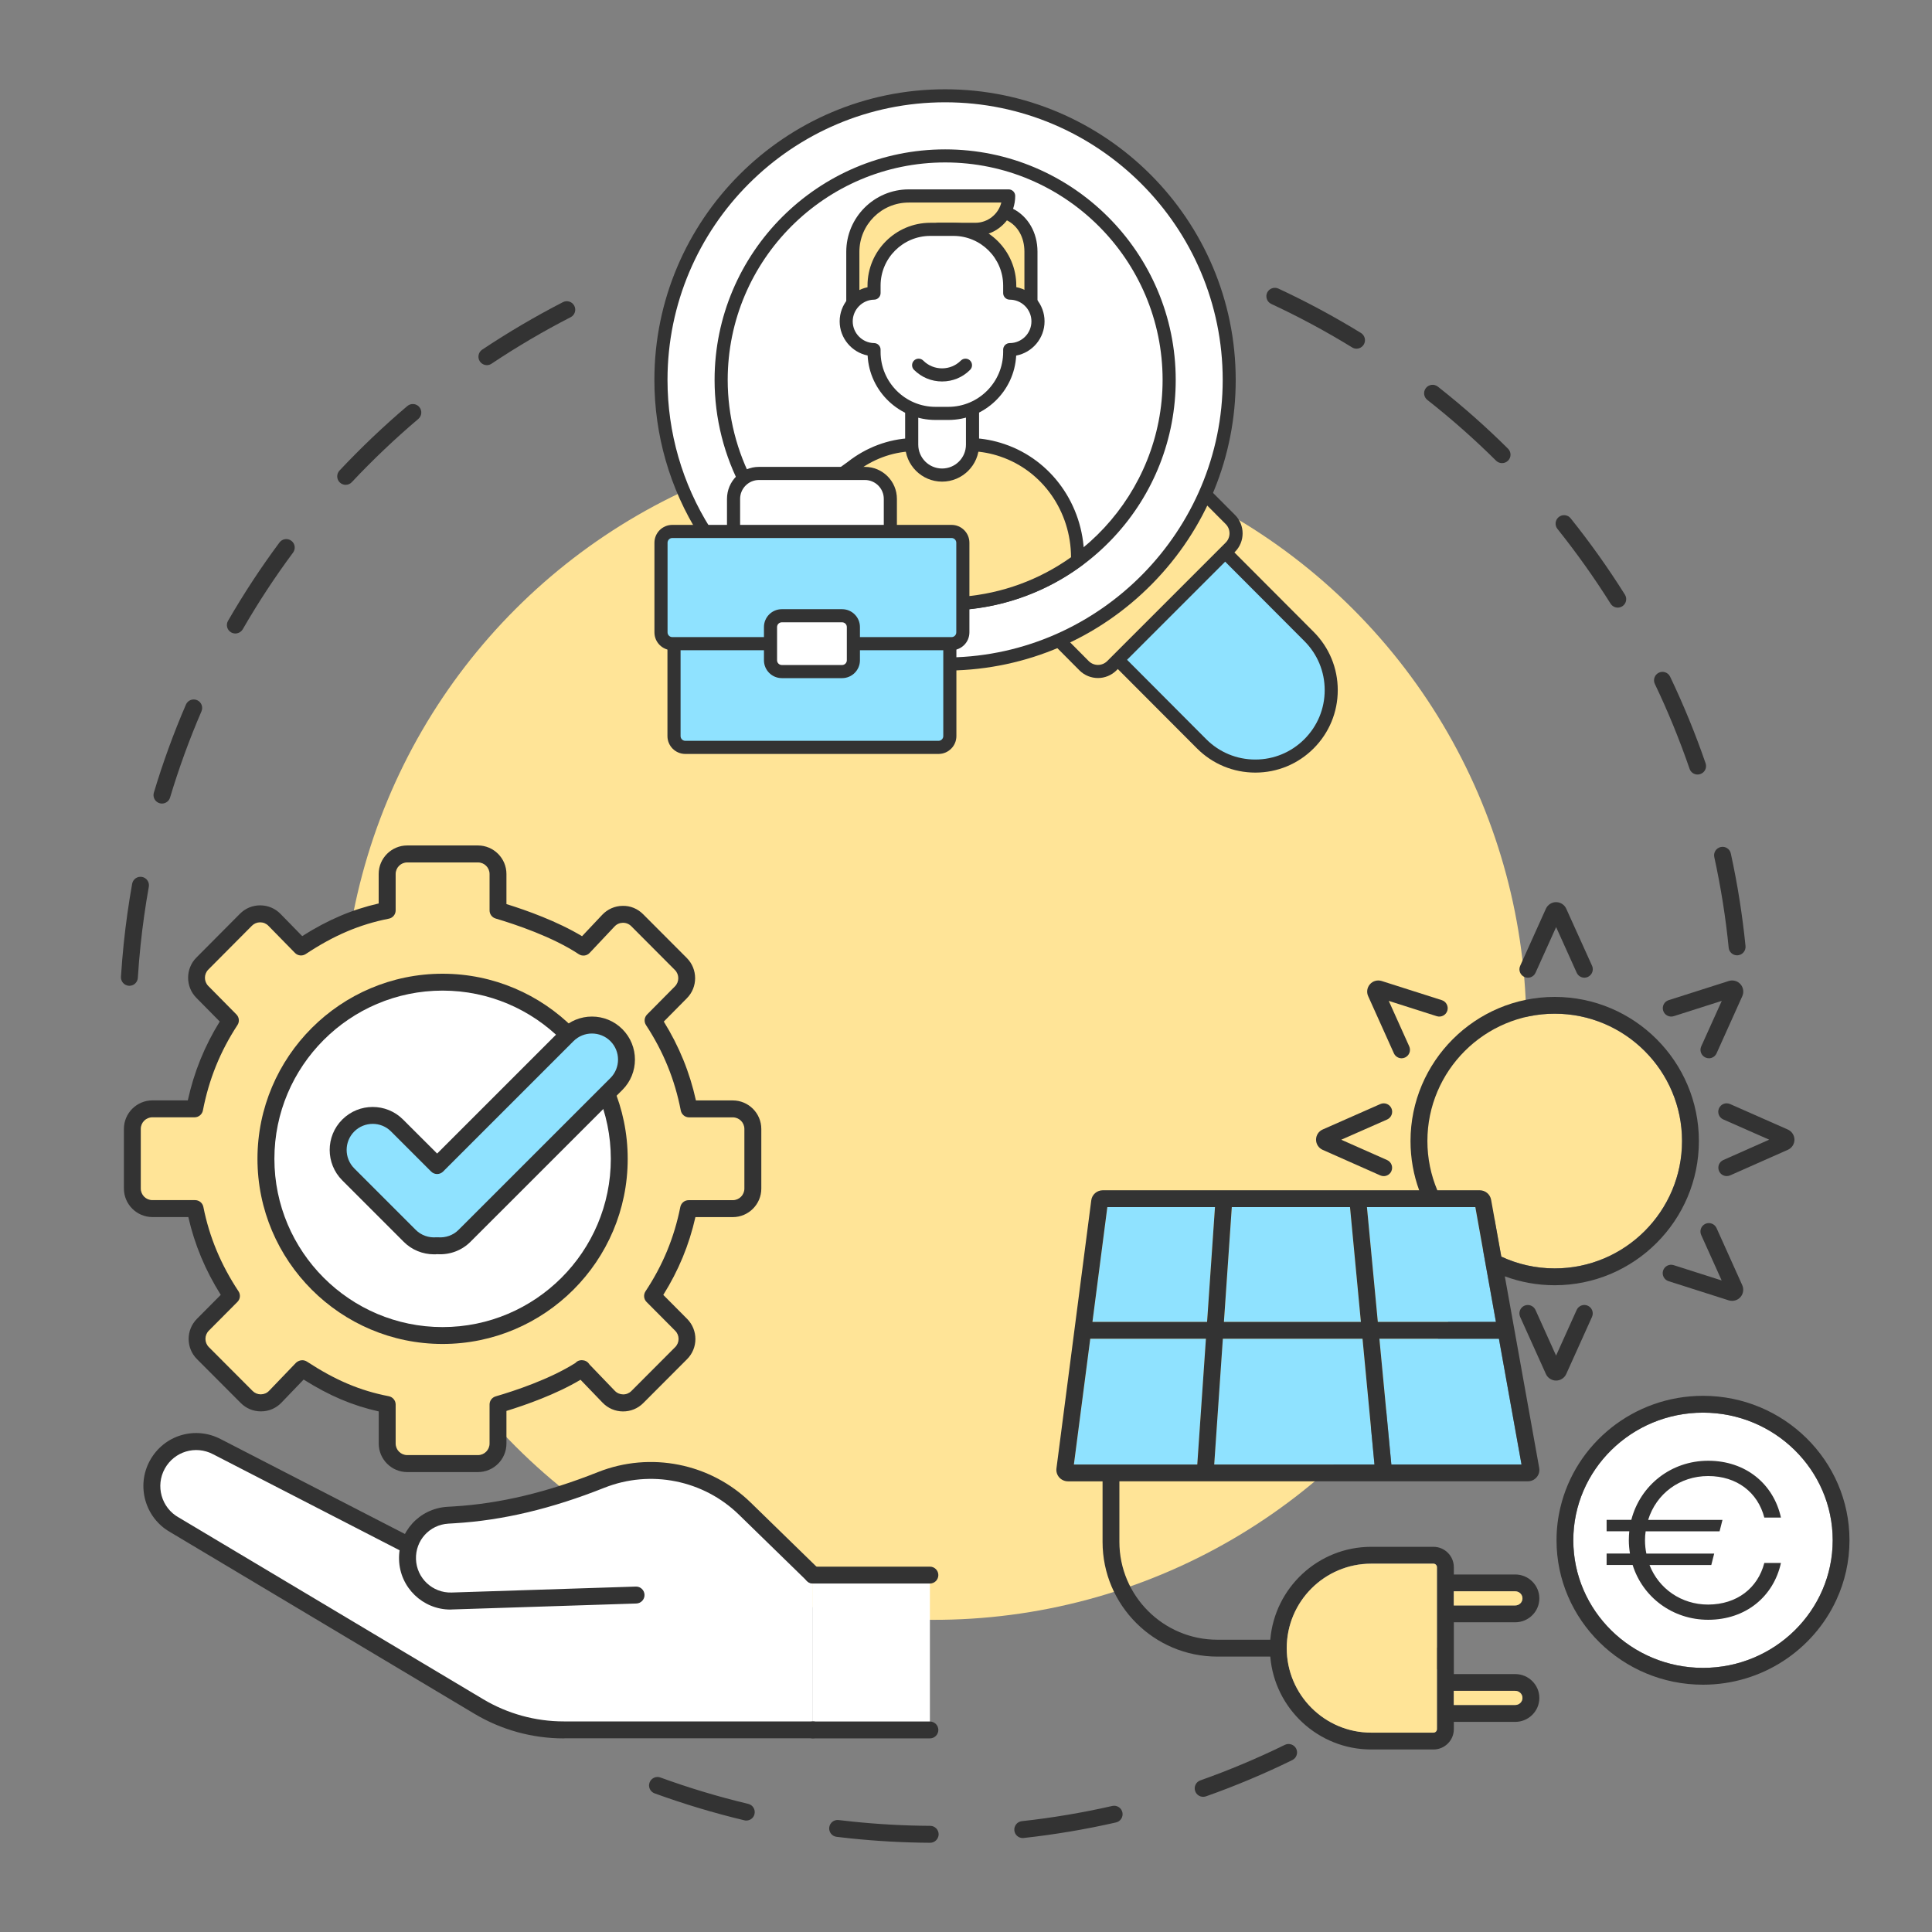 <?xml version="1.0" encoding="utf-8"?>
<!-- Generator: Adobe Illustrator 24.2.0, SVG Export Plug-In . SVG Version: 6.00 Build 0)  -->
<svg version="1.1" id="_x3C_Layer_x3E_" xmlns="http://www.w3.org/2000/svg" xmlns:xlink="http://www.w3.org/1999/xlink" x="0px"
	 y="0px" viewBox="0 0 380 380" style="enable-background:new 0 0 380 380;" xml:space="preserve">
<rect x="0" y="0" width="380" height="380" fill="#808080" stroke="none"/>
<style type="text/css">
	.st0{fill:#101C87;}
	.st1{fill:#FFF7BD;}
	.st2{fill:#FFFFFF;}
	.st3{fill:#FF919C;}
	.st4{fill:#54B0EF;}
	.st5{fill:#C6A6FF;}
	.st6{fill:#562E3E;}
	.st7{fill:#F7A281;}
	.st8{fill:#6FE279;}
	.st9{fill:#FFE45C;}
	.st10{fill:#FC937E;}
	.st11{fill:#FFD059;}
	.st12{fill:#61AF71;}
	.st13{fill:#043454;}
	.st14{fill:#3EB8A5;}
	.st15{fill:#003887;}
	.st16{fill:#A3D4FF;}
	.st17{fill:#FFCE3B;}
	.st18{fill:#5D9AF0;}
	.st19{fill:#090D96;}
	.st20{fill:#98ED96;}
	.st21{fill:#5BB6F4;}
	.st22{fill:#FFD585;}
	.st23{fill:#FFD354;}
	.st24{fill:#7AB1FF;}
	.st25{fill:#333333;}
	.st26{fill:#FFE497;}
	.st27{fill:#8FE2FF;}
	.st28{fill:#32776B;}
	.st29{fill:#541441;}
	.st30{fill:#FFE783;}
	.st31{fill:#FE8989;}
	.st32{fill:#8DE6EB;}
	.st33{fill:#3B50A8;}
	.st34{fill:#69D9E2;}
	.st35{fill:#FFA08D;}
	.st36{fill:#FED66F;}
	.st37{fill:#FED01F;}
</style>
<g>
	<g>
		<g>
			<path class="st25" d="M182.95,362.45c0,0-0.01,0-0.01,0c-5.19-0.03-10.45-0.32-15.65-0.86c-0.92-0.09-1.83-0.2-2.74-0.31
				c-0.91-0.11-1.56-0.94-1.45-1.85c0.11-0.91,0.94-1.56,1.85-1.45c0.89,0.11,1.79,0.21,2.69,0.3c5.09,0.53,10.24,0.81,15.33,0.84
				c0.92,0.01,1.66,0.76,1.65,1.68C184.6,361.71,183.86,362.45,182.95,362.45z M201.16,361.52c-0.84,0-1.56-0.63-1.65-1.48
				c-0.1-0.91,0.56-1.74,1.47-1.84c5.96-0.65,11.95-1.66,17.79-2.99c0.89-0.2,1.79,0.36,1.99,1.25c0.2,0.9-0.36,1.79-1.25,1.99
				c-5.97,1.36-12.08,2.39-18.17,3.06C201.28,361.52,201.22,361.52,201.16,361.52z M146.79,358.08c-0.13,0-0.26-0.01-0.39-0.05
				c-5.96-1.42-11.9-3.21-17.65-5.3c-0.86-0.31-1.31-1.27-0.99-2.13c0.32-0.86,1.27-1.31,2.13-0.99c5.63,2.05,11.44,3.8,17.28,5.19
				c0.89,0.21,1.45,1.11,1.23,2.01C148.23,357.57,147.54,358.08,146.79,358.08z M236.65,353.41c-0.69,0-1.33-0.43-1.57-1.11
				c-0.31-0.87,0.15-1.82,1.01-2.12c5.65-2,11.24-4.35,16.63-6.99c0.82-0.4,1.82-0.06,2.23,0.76c0.4,0.83,0.06,1.82-0.76,2.23
				c-5.5,2.7-11.22,5.1-16.99,7.14C237.02,353.38,236.83,353.41,236.65,353.41z M269.35,337.4c-0.55,0-1.08-0.27-1.4-0.77
				c-0.5-0.77-0.27-1.8,0.5-2.3c5.05-3.24,9.96-6.8,14.61-10.59c0.71-0.58,1.76-0.48,2.34,0.24s0.47,1.76-0.24,2.34
				c-4.75,3.87-9.76,7.51-14.92,10.82C269.97,337.31,269.65,337.4,269.35,337.4z"/>
		</g>
		<g>
			<path class="st25" d="M341.66,187.9c-0.84,0-1.57-0.64-1.65-1.5c-0.59-5.97-1.55-11.96-2.83-17.82c-0.2-0.9,0.37-1.78,1.27-1.98
				c0.9-0.2,1.79,0.37,1.98,1.27c1.31,5.98,2.28,12.1,2.89,18.2c0.09,0.91-0.58,1.73-1.49,1.82
				C341.77,187.89,341.71,187.9,341.66,187.9z M333.89,152.34c-0.69,0-1.34-0.43-1.57-1.12c-1.95-5.66-4.24-11.28-6.83-16.69
				c-0.4-0.83-0.05-1.82,0.78-2.22c0.83-0.4,1.82-0.05,2.22,0.78c2.64,5.53,4.99,11.26,6.98,17.04c0.3,0.87-0.16,1.82-1.03,2.11
				C334.25,152.31,334.07,152.34,333.89,152.34z M318.19,119.51c-0.55,0-1.09-0.28-1.41-0.78c-3.19-5.08-6.71-10.02-10.45-14.7
				c-0.57-0.72-0.46-1.76,0.26-2.34c0.72-0.57,1.77-0.46,2.34,0.26c3.83,4.78,7.42,9.83,10.67,15.01c0.49,0.78,0.25,1.81-0.52,2.29
				C318.8,119.43,318.49,119.51,318.19,119.51z M295.43,91.09c-0.42,0-0.85-0.16-1.17-0.48c-4.26-4.23-8.81-8.25-13.52-11.95
				c-0.72-0.57-0.85-1.61-0.28-2.34c0.57-0.72,1.62-0.85,2.34-0.28c4.81,3.78,9.46,7.89,13.81,12.21c0.65,0.65,0.66,1.7,0.01,2.35
				C296.29,90.93,295.86,91.09,295.43,91.09z M266.81,68.58c-0.3,0-0.6-0.08-0.87-0.25c-5.11-3.14-10.46-6.02-15.9-8.55
				c-0.83-0.39-1.19-1.38-0.81-2.21c0.39-0.83,1.38-1.19,2.21-0.81c5.55,2.58,11.01,5.52,16.24,8.73c0.78,0.48,1.03,1.51,0.55,2.29
				C267.91,68.29,267.37,68.58,266.81,68.58z"/>
		</g>
		<g>
			<path class="st25" d="M25.46,193.89c-0.04,0-0.07,0-0.11,0c-0.92-0.06-1.61-0.85-1.56-1.77c0.14-2.15,0.32-4.33,0.54-6.49
				c0.41-3.95,0.97-7.92,1.66-11.8c0.16-0.9,1.02-1.51,1.93-1.35c0.91,0.16,1.51,1.03,1.35,1.93c-0.68,3.81-1.23,7.7-1.63,11.56
				c-0.22,2.11-0.4,4.25-0.53,6.35C27.06,193.21,26.33,193.89,25.46,193.89z M31.86,158.05c-0.16,0-0.32-0.02-0.48-0.07
				c-0.88-0.26-1.38-1.19-1.12-2.07c1.76-5.87,3.88-11.7,6.31-17.33c0.36-0.84,1.34-1.23,2.19-0.87c0.84,0.36,1.23,1.34,0.87,2.19
				c-2.38,5.51-4.45,11.21-6.18,16.96C33.24,157.58,32.58,158.05,31.86,158.05z M46.29,124.6c-0.28,0-0.57-0.07-0.83-0.22
				c-0.8-0.46-1.07-1.48-0.61-2.27c3.06-5.3,6.46-10.49,10.12-15.41c0.55-0.74,1.59-0.89,2.33-0.34c0.74,0.55,0.89,1.59,0.34,2.33
				c-3.58,4.82-6.91,9.9-9.9,15.09C47.42,124.3,46.86,124.6,46.29,124.6z M67.99,95.36c-0.41,0-0.82-0.15-1.14-0.45
				c-0.67-0.63-0.7-1.68-0.08-2.35c4.19-4.46,8.68-8.74,13.35-12.7c0.7-0.59,1.75-0.51,2.35,0.19c0.59,0.7,0.51,1.75-0.19,2.35
				c-4.58,3.88-8.98,8.06-13.08,12.43C68.88,95.18,68.44,95.36,67.99,95.36z M95.77,71.82c-0.54,0-1.06-0.26-1.39-0.74
				c-0.51-0.76-0.3-1.8,0.46-2.31c5.1-3.4,10.44-6.54,15.88-9.34c0.82-0.42,1.82-0.1,2.24,0.72c0.42,0.82,0.1,1.82-0.72,2.24
				c-5.33,2.73-10.56,5.81-15.55,9.14C96.41,71.72,96.09,71.82,95.77,71.82z"/>
		</g>
	</g>
	<g>
		
			<ellipse transform="matrix(0.707 -0.707 0.707 0.707 -89.102 189.163)" class="st26" cx="183.79" cy="202.14" rx="116.48" ry="116.48"/>
	</g>
	<g>
		<g>
			<g>
				<path class="st26" d="M114.42,269.2l5.31,5.53c1.53,1.59,4.08,1.62,5.64,0.05l8.61-8.63c1.54-1.54,1.54-4.03,0.01-5.57
					l-5.63-5.66c3.39-5.11,5.79-10.65,7.1-17.18c0,0,4.99,0,8.69,0c2.18,0,3.94-1.77,3.94-3.95v-11.73c0-2.18-1.77-3.95-3.95-3.95
					h-8.6c-1.26-6.54-3.71-12.24-7.08-17.4l5.48-5.53c1.53-1.54,1.52-4.03-0.01-5.56l-8.59-8.62c-1.57-1.58-4.14-1.54-5.67,0.08
					l-4.91,5.21c-5.17-3.42-12.44-5.93-16.8-7.22v-7.15c0-2.18-1.77-3.95-3.95-3.95H80.1c-2.18,0-3.95,1.77-3.95,3.95v7.15
					c-6.54,1.29-11.78,3.78-16.95,7.2l-5.23-5.34c-1.54-1.57-4.06-1.58-5.61-0.02l-8.58,8.63c-1.53,1.53-1.53,4.01-0.01,5.55
					l5.54,5.61c-3.38,5.16-5.78,10.86-7.04,17.4h-8.31c-2.18,0-3.95,1.77-3.95,3.95v11.73c0,2.18,1.77,3.95,3.95,3.95h8.4
					c1.31,6.54,3.77,12.07,7.16,17.18l-5.63,5.66c-1.53,1.54-1.53,4.03,0.01,5.57l8.61,8.63c1.56,1.57,4.11,1.54,5.64-0.05
					l5.31-5.53c5.1,3.34,10.15,5.78,16.69,7.05v7.67c0,2.18,1.77,3.95,3.95,3.95h13.91c2.18,0,3.95-1.77,3.95-3.95v-7.67
					c4.36-1.27,11.44-3.7,16.55-7.04L114.42,269.2z"/>
				<path class="st25" d="M94.01,289.54H80.1c-3.09,0-5.61-2.52-5.61-5.61v-6.32c-5.15-1.15-9.7-3.08-14.77-6.27l-4.36,4.54
					c-1.05,1.1-2.47,1.71-3.99,1.72c-0.02,0-0.04,0-0.05,0c-1.5,0-2.91-0.58-3.97-1.65l-8.61-8.63c-2.18-2.18-2.18-5.73-0.01-7.92
					l4.69-4.72c-3.05-4.85-5.14-9.88-6.38-15.3h-7.06c-3.09,0-5.61-2.52-5.61-5.61v-11.73c0-3.09,2.52-5.61,5.61-5.61h6.96
					c1.22-5.57,3.29-10.67,6.28-15.51l-4.61-4.67c-2.15-2.18-2.15-5.72,0.01-7.9l8.58-8.63c1.06-1.07,2.47-1.65,3.97-1.65
					c0.01,0,0.01,0,0.02,0c1.51,0.01,2.93,0.6,3.98,1.68l4.27,4.37c5.05-3.2,9.79-5.22,15.04-6.42v-5.8c0-3.09,2.52-5.61,5.61-5.61
					h13.91c3.09,0,5.61,2.52,5.61,5.61v5.92c3.93,1.22,10.02,3.39,14.87,6.32l3.97-4.21c1.05-1.11,2.47-1.74,4-1.76
					c1.53-0.04,2.97,0.56,4.05,1.65l8.59,8.61c2.17,2.18,2.18,5.73,0.01,7.91l-4.54,4.59c3.02,4.88,5.1,9.98,6.32,15.51h7.25
					c3.09,0,5.61,2.52,5.61,5.61v11.73c0,3.09-2.52,5.61-5.61,5.61c-2.51,0-5.61,0-7.35,0c-1.24,5.48-3.32,10.51-6.32,15.3
					l4.69,4.72c2.17,2.19,2.17,5.74-0.01,7.92l-8.61,8.63c-1.07,1.08-2.5,1.66-4.02,1.65c-1.52-0.01-2.94-0.63-3.99-1.72l-4.34-4.51
					c-4.8,2.86-10.74,4.95-14.57,6.13v6.43C99.61,287.02,97.1,289.54,94.01,289.54z M59.46,267.54c0.31,0,0.63,0.09,0.91,0.27
					c5.62,3.67,10.43,5.71,16.1,6.81c0.78,0.15,1.35,0.84,1.35,1.63v7.67c0,1.26,1.02,2.28,2.28,2.28h13.91
					c1.26,0,2.28-1.02,2.28-2.28v-7.67c0-0.74,0.49-1.39,1.2-1.6c3.71-1.08,10.61-3.36,15.7-6.58c0.02-0.03,0.05-0.05,0.07-0.08
					c0.39-0.38,0.92-0.52,1.42-0.44c0.48,0.05,0.93,0.31,1.21,0.74c0.02,0.03,0.04,0.06,0.06,0.09l4.98,5.18
					c0.43,0.45,1.01,0.69,1.62,0.7c0.62,0.01,1.2-0.23,1.64-0.67l8.61-8.63c0.89-0.89,0.89-2.33,0-3.22l-5.63-5.66
					c-0.56-0.56-0.64-1.43-0.21-2.09c3.41-5.14,5.65-10.57,6.85-16.59c0.16-0.78,0.84-1.34,1.63-1.34c0,0,4.99,0,8.69,0
					c1.26,0,2.28-1.02,2.28-2.28v-11.73c0-1.26-1.02-2.28-2.28-2.28h-8.6c-0.8,0-1.48-0.57-1.63-1.35
					c-1.17-6.05-3.4-11.55-6.84-16.8c-0.43-0.66-0.34-1.52,0.21-2.08l5.48-5.53c0.88-0.89,0.88-2.33,0-3.22l-8.59-8.62
					c-0.44-0.44-1.03-0.68-1.65-0.67c-0.62,0.01-1.2,0.26-1.63,0.72l-4.91,5.21c-0.56,0.59-1.46,0.69-2.13,0.25
					c-5.14-3.41-12.45-5.86-16.36-7.02c-0.71-0.21-1.19-0.86-1.19-1.6v-7.15c0-1.26-1.02-2.28-2.28-2.28H80.1
					c-1.26,0-2.28,1.02-2.28,2.28v7.15c0,0.79-0.56,1.48-1.34,1.63c-5.77,1.14-10.81,3.29-16.35,6.96
					c-0.66,0.44-1.55,0.35-2.11-0.22l-5.23-5.34c-0.43-0.44-1-0.68-1.62-0.68c-0.62,0-1.19,0.24-1.62,0.67l-8.58,8.63
					c-0.88,0.88-0.88,2.32-0.01,3.21l5.54,5.61c0.55,0.56,0.64,1.42,0.21,2.08c-3.4,5.19-5.62,10.69-6.8,16.8
					c-0.15,0.78-0.84,1.35-1.63,1.35h-8.31c-1.26,0-2.28,1.02-2.28,2.28v11.73c0,1.26,1.02,2.28,2.28,2.28h8.4
					c0.79,0,1.48,0.56,1.63,1.34c1.18,5.93,3.45,11.36,6.91,16.59c0.44,0.66,0.35,1.53-0.21,2.09l-5.63,5.66
					c-0.88,0.89-0.88,2.33,0,3.22l8.61,8.63c0.43,0.43,1,0.67,1.61,0.67c0.01,0,0.01,0,0.02,0c0.62-0.01,1.2-0.25,1.62-0.7
					l5.31-5.53C58.59,267.71,59.02,267.54,59.46,267.54z"/>
			</g>
			<g>
				<g>
					
						<ellipse transform="matrix(0.383 -0.924 0.924 0.383 -156.84 221.13)" class="st2" cx="87.05" cy="227.93" rx="34.75" ry="34.75"/>
					<path class="st25" d="M87.05,264.34c-20.08,0-36.41-16.34-36.41-36.41c0-20.08,16.34-36.41,36.41-36.41
						c20.08,0,36.41,16.34,36.41,36.41C123.47,248.01,107.13,264.34,87.05,264.34z M87.05,194.84c-18.24,0-33.08,14.84-33.08,33.09
						c0,18.24,14.84,33.09,33.08,33.09s33.09-14.84,33.09-33.09C120.14,209.69,105.3,194.84,87.05,194.84z"/>
				</g>
			</g>
			<g>
				<path class="st27" d="M121.24,203.6L121.24,203.6c-2.65-2.65-6.96-2.65-9.61,0l-25.65,25.65l-7.87-7.87
					c-2.65-2.65-6.96-2.65-9.61,0c-2.65,2.65-2.65,6.95,0,9.61l12.1,12.1c1.47,1.47,3.46,2.1,5.38,1.93
					c1.93,0.16,3.91-0.46,5.38-1.93l29.88-29.87C123.89,210.56,123.89,206.26,121.24,203.6z"/>
				<path class="st25" d="M85.38,246.71c-2.24,0-4.38-0.87-5.96-2.45l-12.1-12.1c-3.3-3.3-3.3-8.67,0-11.96
					c3.3-3.3,8.67-3.3,11.96,0l6.7,6.69l24.47-24.47c3.3-3.3,8.67-3.3,11.96,0c0,0,0,0,0,0c3.3,3.3,3.3,8.67,0,11.96l-29.88,29.87
					c-1.72,1.72-4.1,2.6-6.56,2.43C85.78,246.71,85.58,246.71,85.38,246.71z M73.31,221.05c-1.31,0-2.63,0.5-3.63,1.5
					c-2,2-2,5.25,0,7.26l12.1,12.1c1.05,1.05,2.53,1.58,4.06,1.45c0.09-0.01,0.19-0.01,0.28,0c1.53,0.13,3.01-0.4,4.06-1.45
					l29.88-29.87c2-2,2-5.26,0-7.26c-2-2-5.26-2-7.26,0l-25.65,25.65c-0.65,0.65-1.7,0.65-2.35,0l-7.87-7.87
					C75.94,221.55,74.62,221.05,73.31,221.05z"/>
			</g>
		</g>
		<g>
			<rect x="159.88" y="309.8" class="st2" width="23.02" height="30.46"/>
			<path class="st2" d="M159.88,309.8l-79.38-5.77l-37.85-19.49c-4.2-2.19-9.38-0.64-11.69,3.5c-2.34,4.22-0.83,9.53,3.38,11.89
				l59.83,35.72c5.11,3.05,10.96,4.65,16.91,4.61h48.8V309.8z"/>
			<g>
				<path class="st25" d="M110.87,341.92c-6.17,0-12.24-1.67-17.55-4.84l-59.81-35.71c-4.98-2.8-6.78-9.14-4-14.14
					c2.76-4.97,8.87-6.8,13.91-4.17l37.84,19.49c0.82,0.42,1.14,1.42,0.72,2.24c-0.42,0.82-1.42,1.14-2.24,0.72l-37.85-19.49
					c-3.43-1.79-7.59-0.54-9.47,2.83c-1.89,3.41-0.67,7.72,2.73,9.62c0.01,0.01,0.03,0.02,0.04,0.02l59.84,35.72
					c4.79,2.86,10.27,4.37,15.85,4.37c0.07,0,0.13,0,0.2,0h48.81c0.92,0,1.66,0.75,1.66,1.66c0,0.92-0.75,1.66-1.66,1.66h-48.8
					C111.01,341.92,110.94,341.92,110.87,341.92z"/>
			</g>
			<g>
				<path class="st2" d="M125.09,313.74l-36.23,1.17c-4.66,0.15-8.56-3.5-8.72-8.15v0c-0.16-4.57,3.36-8.44,7.93-8.72l1.32-0.08
					c9.93-0.61,19.59-3.19,28.84-6.86c9.43-3.74,20.56-1.86,28.26,5.65l13.4,13.06L125.09,313.74z"/>
				<path class="st25" d="M88.59,316.58c-5.42,0-9.92-4.31-10.1-9.77c-0.19-5.52,3.98-10.1,9.49-10.44l1.32-0.08
					c9.03-0.55,18.29-2.76,28.32-6.75c10.31-4.09,22.1-1.74,30.04,6l13.4,13.06c0.66,0.64,0.67,1.7,0.03,2.35
					c-0.64,0.66-1.7,0.67-2.35,0.03l-13.4-13.06c-7-6.83-17.4-8.9-26.49-5.29c-10.36,4.12-19.96,6.4-29.35,6.97l-1.32,0.08
					c-3.7,0.23-6.49,3.3-6.36,7c0.13,3.73,3.26,6.66,7,6.55l36.23-1.17c0.91-0.04,1.69,0.69,1.72,1.61
					c0.03,0.92-0.69,1.69-1.61,1.72l-36.23,1.17C88.81,316.58,88.7,316.58,88.59,316.58z"/>
			</g>
			<g>
				<path class="st25" d="M182.9,311.46h-23.02c-0.92,0-1.66-0.75-1.66-1.66c0-0.92,0.75-1.66,1.66-1.66h23.02
					c0.92,0,1.66,0.75,1.66,1.66C184.56,310.72,183.82,311.46,182.9,311.46z"/>
			</g>
			<g>
				<path class="st25" d="M182.9,341.92h-23.02c-0.92,0-1.66-0.75-1.66-1.66c0-0.92,0.75-1.66,1.66-1.66h23.02
					c0.92,0,1.66,0.75,1.66,1.66C184.56,341.17,183.82,341.92,182.9,341.92z"/>
			</g>
		</g>
	</g>
	<g>
		<g>
			<path class="st27" d="M240.98,108.65l16.49,16.53c5.83,5.83,5.83,15.29,0,21.12c-5.83,5.83-15.29,5.83-21.12,0l-16.48-16.53
				L240.98,108.65z"/>
			<path class="st25" d="M246.91,151.96c-4.33,0-8.41-1.69-11.47-4.75l-16.49-16.53c-0.5-0.5-0.5-1.32,0-1.82
				c0.5-0.5,1.32-0.5,1.82,0l16.48,16.53c2.58,2.58,6,4,9.65,4c3.64,0,7.07-1.42,9.65-4c2.58-2.58,4-6,4-9.65
				c0-3.65-1.42-7.07-4-9.65l-16.49-16.53c-0.5-0.5-0.5-1.32,0-1.82c0.5-0.5,1.32-0.5,1.82,0l16.49,16.53
				c3.06,3.06,4.75,7.14,4.75,11.47c0,4.33-1.69,8.41-4.75,11.47C255.31,150.27,251.24,151.96,246.91,151.96z"/>
		</g>
		<g>
			<path class="st26" d="M237.06,97.23l4.93,4.94c1.51,1.51,1.51,3.95,0,5.46l-23.31,23.31c-1.51,1.51-3.95,1.51-5.46,0l-4.96-4.99
				L237.06,97.23z"/>
			<path class="st25" d="M215.96,133.36c-1.32,0-2.64-0.5-3.64-1.5l-4.96-4.99c-0.5-0.5-0.5-1.32,0-1.82l28.79-28.72
				c0.5-0.5,1.32-0.5,1.82,0l4.93,4.94c2.01,2.01,2.01,5.27,0,7.28l-23.31,23.31C218.59,132.85,217.27,133.36,215.96,133.36z
				 M210.09,125.95l4.05,4.08c1,1,2.63,1,3.63,0l23.31-23.31c1-1,1-2.64,0-3.64l-4.02-4.03L210.09,125.95z"/>
		</g>
		<g>
			<path class="st2" d="M138.61,104.53c-5.45-8.63-8.6-18.85-8.6-29.81c0-30.86,25.02-55.89,55.89-55.89
				c30.86,0,55.88,25.02,55.88,55.89c0,30.55-24.52,55.38-54.96,55.88L138.61,104.53z"/>
			<path class="st25" d="M186.82,131.89c-0.7,0-1.28-0.56-1.29-1.27c-0.01-0.71,0.56-1.3,1.27-1.31
				c29.61-0.48,53.69-24.97,53.69-54.59c0-30.1-24.49-54.6-54.6-54.6c-30.11,0-54.6,24.49-54.6,54.6c0,10.34,2.91,20.41,8.4,29.12
				c0.38,0.6,0.2,1.4-0.4,1.78c-0.6,0.38-1.4,0.2-1.78-0.4c-5.76-9.12-8.8-19.66-8.8-30.49c0-31.53,25.65-57.17,57.17-57.17
				c31.52,0,57.17,25.65,57.17,57.17c0,15.11-5.84,29.35-16.44,40.11c-10.59,10.75-24.72,16.81-39.79,17.05
				C186.84,131.89,186.83,131.89,186.82,131.89z"/>
		</g>
		<g>
			<path class="st2" d="M147.13,95.68c-3.38-6.23-5.29-13.37-5.29-20.96c0-24.33,19.73-44.06,44.06-44.06
				c24.33,0,44.06,19.73,44.06,44.06c0,23.24-17.99,42.27-40.8,43.94L147.13,95.68z"/>
			<path class="st25" d="M189.15,119.95c-0.67,0-1.23-0.52-1.28-1.19c-0.05-0.71,0.48-1.33,1.19-1.38
				c22.21-1.62,39.61-20.36,39.61-42.66c0-23.58-19.19-42.77-42.77-42.77c-23.58,0-42.77,19.19-42.77,42.77
				c0,7.1,1.78,14.14,5.14,20.35c0.34,0.63,0.11,1.41-0.52,1.75c-0.63,0.34-1.41,0.11-1.75-0.52c-3.57-6.58-5.45-14.04-5.45-21.57
				c0-25.01,20.34-45.35,45.35-45.35c25.01,0,45.35,20.34,45.35,45.35c0,11.53-4.33,22.52-12.19,30.94
				c-7.82,8.38-18.41,13.45-29.8,14.29C189.21,119.95,189.18,119.95,189.15,119.95z"/>
		</g>
		<g>
			<path class="st26" d="M189.15,118.66c8.61-0.63,16.54-3.74,23.07-8.61l-0.27-0.23v-0.13c0-9.45-5.83-18.09-14.78-21.12
				c-1.9-0.64-3.88-1.03-5.89-1.11h-11.96c-4.41,0.18-8.49,1.82-11.81,4.43l-9.62,6.93L189.15,118.66z"/>
			<path class="st25" d="M189.15,119.95c-0.24,0-0.48-0.07-0.69-0.2l-31.26-19.84c-0.36-0.23-0.58-0.62-0.6-1.05
				c-0.01-0.43,0.19-0.83,0.53-1.08l9.6-6.92c3.67-2.88,8.01-4.5,12.53-4.69c0.02,0,0.03,0,0.05,0h11.96c0.02,0,0.03,0,0.05,0
				c2.1,0.08,4.2,0.48,6.26,1.18c9.23,3.13,15.47,11.91,15.65,21.91c0.18,0.24,0.28,0.53,0.27,0.83c-0.01,0.39-0.2,0.76-0.52,0.99
				c-6.92,5.17-15.13,8.23-23.74,8.86C189.22,119.95,189.18,119.95,189.15,119.95z M160.19,98.76l29.29,18.59
				c7.64-0.63,14.94-3.31,21.18-7.75c-0.04-9.04-5.62-16.99-13.9-19.8c-1.81-0.62-3.66-0.97-5.51-1.04h-11.9
				c-3.98,0.17-7.8,1.6-11.04,4.16c-0.01,0.01-0.03,0.02-0.04,0.03L160.19,98.76z"/>
		</g>
		<g>
			<path class="st2" d="M191.28,80.34v7.13c0,3.3-2.68,5.98-5.98,5.98c-3.3,0-5.98-2.68-5.98-5.98v-7.09L191.28,80.34z"/>
			<path class="st25" d="M185.3,94.73c-4.01,0-7.27-3.26-7.27-7.27v-7.09c0-0.71,0.58-1.29,1.29-1.29c0.71,0,1.29,0.58,1.29,1.29
				v7.09c0,2.59,2.1,4.69,4.69,4.69c2.59,0,4.69-2.1,4.69-4.69v-7.13c0-0.71,0.58-1.29,1.29-1.29c0.71,0,1.29,0.58,1.29,1.29v7.13
				C192.57,91.47,189.31,94.73,185.3,94.73z"/>
		</g>
		<g>
			<g>
				<path class="st26" d="M184.53,45.12h7.3c3.63,0,6.57-2.94,6.57-6.57h-19.66c-6.07,0-10.99,4.92-10.99,10.99v10.1l35.03-0.11
					V49.51c0-4.01-2.26-6.81-5.22-7.74L184.53,45.12z"/>
				<path class="st25" d="M167.74,60.92c-0.34,0-0.67-0.14-0.91-0.38c-0.24-0.24-0.38-0.57-0.38-0.91v-10.1
					c0-6.77,5.51-12.28,12.28-12.28h19.66c0.71,0,1.29,0.58,1.29,1.29c0,0.88-0.15,1.73-0.42,2.53c2.95,1.51,4.8,4.68,4.8,8.43
					v10.02c0,0.71-0.57,1.29-1.28,1.29L167.74,60.92C167.74,60.92,167.74,60.92,167.74,60.92z M178.73,39.84
					c-5.35,0-9.7,4.35-9.7,9.7v8.8l32.46-0.1v-8.74c0-2.82-1.3-5.1-3.44-6.16c-1.44,1.86-3.69,3.06-6.22,3.06h-7.3
					c-0.71,0-1.29-0.58-1.29-1.29c0-0.71,0.58-1.29,1.29-1.29h7.3c2.47,0,4.55-1.7,5.12-3.99H178.73z"/>
			</g>
			<g>
				<path class="st2" d="M198.61,57.65v-1.48c0-6.11-4.95-11.06-11.06-11.06h-4.56c-6.11,0-11.06,4.95-11.06,11.06v1.48
					c-3.03,0.04-5.48,2.51-5.48,5.56c0,3.04,2.45,5.51,5.48,5.56v0.45c0,6.68,5.41,12.09,12.09,12.09h2.51
					c6.68,0,12.09-5.41,12.09-12.09v-0.45c3.07,0,5.56-2.49,5.56-5.56C204.17,60.14,201.68,57.65,198.61,57.65z"/>
				<path class="st25" d="M186.52,82.6h-2.51c-7.14,0-13-5.63-13.36-12.68c-3.13-0.63-5.5-3.42-5.5-6.71c0-3.29,2.36-6.07,5.48-6.71
					v-0.33c0-6.81,5.54-12.35,12.35-12.35h4.56c6.81,0,12.35,5.54,12.35,12.35v0.31c3.16,0.6,5.56,3.39,5.56,6.73
					c0,3.34-2.41,6.13-5.58,6.73C199.5,76.98,193.65,82.6,186.52,82.6z M182.98,46.4c-5.39,0-9.78,4.38-9.78,9.77v1.48
					c0,0.7-0.57,1.28-1.27,1.29c-2.32,0.03-4.21,1.95-4.21,4.27c0,2.32,1.89,4.24,4.21,4.27c0.7,0.01,1.27,0.58,1.27,1.29v0.45
					c0,5.96,4.85,10.8,10.8,10.8h2.51c5.96,0,10.8-4.85,10.8-10.8v-0.45c0-0.71,0.58-1.29,1.29-1.29c2.36,0,4.27-1.92,4.27-4.27
					c0-2.36-1.92-4.27-4.27-4.27c-0.71,0-1.29-0.58-1.29-1.29v-1.48c0-5.39-4.39-9.77-9.78-9.77H182.98z"/>
			</g>
			<g>
				<path class="st2" d="M189.92,71.83c-2.55,2.55-6.68,2.55-9.23,0H189.92z"/>
				<path class="st25" d="M185.3,75.03c-2.09,0-4.05-0.81-5.53-2.29c-0.5-0.5-0.5-1.32,0-1.82c0.5-0.5,1.32-0.5,1.82,0
					c0.99,0.99,2.3,1.53,3.7,1.53s2.71-0.54,3.7-1.53c0.5-0.5,1.32-0.5,1.82,0c0.5,0.5,0.5,1.32,0,1.82
					C189.35,74.22,187.39,75.03,185.3,75.03z"/>
			</g>
		</g>
		<g>
			<path class="st27" d="M186.82,126.6v18.18c0,1.23-0.99,2.22-2.22,2.22h-49.81c-1.23,0-2.22-0.99-2.22-2.22V126.6H186.82z"/>
			<path class="st25" d="M184.6,148.29h-49.81c-1.93,0-3.51-1.57-3.51-3.51V126.6c0-0.71,0.58-1.29,1.29-1.29
				c0.71,0,1.29,0.58,1.29,1.29v18.18c0,0.51,0.42,0.93,0.93,0.93h49.81c0.51,0,0.93-0.42,0.93-0.93V126.6
				c0-0.71,0.58-1.29,1.29-1.29c0.71,0,1.29,0.58,1.29,1.29v18.18C188.11,146.72,186.53,148.29,184.6,148.29z"/>
		</g>
		<g>
			<path class="st2" d="M144.28,104.53v-6.41c0-2.76,2.24-5,5-5h20.84c2.76,0,5,2.24,5,5v6.41H144.28z"/>
			<path class="st25" d="M175.12,105.82c-0.71,0-1.29-0.58-1.29-1.29v-6.41c0-2.05-1.67-3.71-3.71-3.71h-20.84
				c-2.05,0-3.71,1.67-3.71,3.71v6.41c0,0.71-0.58,1.29-1.29,1.29c-0.71,0-1.29-0.58-1.29-1.29v-6.41c0-3.47,2.82-6.29,6.29-6.29
				h20.84c3.47,0,6.29,2.82,6.29,6.29v6.41C176.41,105.24,175.83,105.82,175.12,105.82z"/>
		</g>
		<g>
			<path class="st27" d="M151.55,126.6h-19.32c-1.23,0-2.22-0.99-2.22-2.22v-17.63c0-1.23,0.99-2.22,2.22-2.22h54.93
				c1.23,0,2.22,0.99,2.22,2.22v17.63c0,1.23-0.99,2.22-2.22,2.22h-19.32H151.55z"/>
			<path class="st25" d="M187.16,127.89h-19.32c-0.71,0-1.29-0.58-1.29-1.29c0-0.71,0.58-1.29,1.29-1.29h19.32
				c0.51,0,0.93-0.42,0.93-0.93v-17.63c0-0.51-0.42-0.93-0.93-0.93h-54.93c-0.51,0-0.93,0.42-0.93,0.93v17.63
				c0,0.51,0.42,0.93,0.93,0.93h19.32c0.71,0,1.29,0.58,1.29,1.29c0,0.71-0.58,1.29-1.29,1.29h-19.32c-1.94,0-3.51-1.57-3.51-3.51
				v-17.63c0-1.93,1.57-3.51,3.51-3.51h54.93c1.93,0,3.51,1.57,3.51,3.51v17.63C190.67,126.32,189.1,127.89,187.16,127.89z"/>
		</g>
		<g>
			<path class="st2" d="M165.63,132.09h-11.86c-1.23,0-2.22-0.99-2.22-2.22v-6.54c0-1.23,0.99-2.22,2.22-2.22h11.86
				c1.23,0,2.22,0.99,2.22,2.22v6.54C167.85,131.1,166.85,132.09,165.63,132.09z"/>
			<path class="st25" d="M165.63,133.38h-11.86c-1.93,0-3.51-1.57-3.51-3.51v-6.54c0-1.93,1.57-3.51,3.51-3.51h11.86
				c1.93,0,3.51,1.57,3.51,3.51v6.54C169.14,131.81,167.56,133.38,165.63,133.38z M153.77,122.4c-0.51,0-0.93,0.42-0.93,0.93v6.54
				c0,0.51,0.42,0.93,0.93,0.93h11.86c0.51,0,0.93-0.42,0.93-0.93v-6.54c0-0.51-0.42-0.93-0.93-0.93H153.77z"/>
		</g>
	</g>
	<g>
		<path class="st2" d="M334.96,277.85c-14.06,0-25.51,11.26-25.51,25.1c0,13.84,11.44,25.1,25.51,25.1
			c14.06,0,25.51-11.26,25.51-25.1C360.46,289.11,349.02,277.85,334.96,277.85z"/>
		<path class="st25" d="M334.96,274.54c-13.65,0-25.1,9.41-28.06,21.99c-0.49,2.06-0.75,4.21-0.75,6.42
			c0,15.66,12.93,28.41,28.81,28.41c11.65,0,21.71-6.86,26.24-16.7c1.65-3.57,2.57-7.54,2.57-11.71
			C363.77,287.28,350.84,274.54,334.96,274.54z M334.96,328.05c-14.06,0-25.51-11.26-25.51-25.1c0-13.84,11.44-25.1,25.51-25.1
			c14.06,0,25.51,11.26,25.51,25.1C360.46,316.79,349.02,328.05,334.96,328.05z"/>
		<path class="st25" d="M308.06,178.73c-0.35-0.78-1.14-1.29-2-1.29c0,0,0,0,0,0c-0.86,0-1.64,0.51-2,1.29L299,189.97
			c-0.38,0.83,0,1.81,0.83,2.19c0.83,0.37,1.81,0.01,2.19-0.83l4.05-8.98l4.05,8.98c0.28,0.61,0.88,0.97,1.51,0.97
			c0.23,0,0.46-0.05,0.68-0.15c0.83-0.38,1.2-1.35,0.83-2.19L308.06,178.73z"/>
		<path class="st25" d="M334.61,205.81c-0.38,0.83,0,1.81,0.83,2.19c0.22,0.1,0.45,0.15,0.68,0.15c0.63,0,1.23-0.36,1.51-0.98
			l5.06-11.24c0.35-0.78,0.21-1.71-0.36-2.35c-0.58-0.65-1.48-0.89-2.3-0.63l-11.83,3.77c-0.87,0.28-1.35,1.21-1.07,2.08
			c0.28,0.87,1.21,1.35,2.08,1.07l9.44-3.01L334.61,205.81z"/>
		<path class="st25" d="M351.63,222.16l-11.35-5.01c-0.84-0.37-1.81,0.01-2.18,0.85c-0.37,0.84,0.01,1.81,0.85,2.18l9.03,3.98
			l-9.02,4c-0.84,0.37-1.21,1.35-0.84,2.18c0.27,0.62,0.88,0.98,1.51,0.98c0.22,0,0.45-0.05,0.67-0.14l11.35-5.03
			c0.79-0.35,1.3-1.14,1.3-2C352.94,223.29,352.42,222.51,351.63,222.16z"/>
		<path class="st25" d="M283.59,196.72l-11.83-3.77c-0.82-0.26-1.73-0.02-2.3,0.63c-0.57,0.64-0.72,1.56-0.36,2.35l5.06,11.24
			c0.28,0.61,0.88,0.98,1.51,0.98c0.23,0,0.46-0.05,0.68-0.15c0.83-0.38,1.2-1.35,0.83-2.19l-4.03-8.95l9.44,3.01
			c0.87,0.28,1.8-0.2,2.08-1.07C284.94,197.93,284.46,197,283.59,196.72z"/>
		<path class="st25" d="M312.3,256.82c-0.83-0.38-1.81-0.01-2.19,0.83l-4.05,8.98l-4.05-8.98c-0.38-0.83-1.36-1.2-2.19-0.83
			c-0.83,0.38-1.2,1.35-0.83,2.19l5.07,11.24c0.35,0.78,1.14,1.29,2,1.29h0c0.86,0,1.65-0.51,2-1.29l5.07-11.24
			C313.5,258.17,313.13,257.19,312.3,256.82z"/>
		<path class="st25" d="M337.62,241.54c-0.38-0.83-1.36-1.2-2.19-0.83c-0.83,0.38-1.2,1.35-0.83,2.19l4.03,8.95l-9.44-3.01
			c-0.87-0.28-1.8,0.2-2.08,1.07c-0.28,0.87,0.2,1.8,1.07,2.08l11.83,3.77c0.22,0.07,0.44,0.1,0.67,0.1c0.62,0,1.22-0.26,1.64-0.73
			c0.57-0.64,0.71-1.56,0.36-2.35L337.62,241.54z"/>
		<path class="st25" d="M273.68,218c-0.37-0.84-1.35-1.21-2.18-0.85l-11.35,5.01c-0.79,0.35-1.3,1.13-1.3,2c0,0.86,0.51,1.65,1.3,2
			l11.34,5.03c0.22,0.1,0.45,0.14,0.67,0.14c0.63,0,1.24-0.37,1.51-0.98c0.37-0.83-0.01-1.81-0.84-2.18l-9.02-4l9.03-3.98
			C273.67,219.81,274.05,218.83,273.68,218z"/>
		<path class="st26" d="M280.74,224.43c0,3.43,0.69,6.7,1.95,9.68h8.33c1.11,0,2.06,0.78,2.25,1.86l2.01,11.19
			c3.2,1.48,6.75,2.32,10.5,2.32c13.81,0,25.05-11.24,25.05-25.05c0-13.81-11.24-25.05-25.05-25.05S280.74,210.62,280.74,224.43z"/>
		<polygon class="st27" points="235.5,288.05 237.2,263.31 214.44,263.31 211.23,288.05 		"/>
		<polygon class="st27" points="237.42,260 238.97,237.42 217.8,237.42 214.87,260 		"/>
		<polygon class="st27" points="242.29,237.42 240.74,260 267.67,260 265.53,237.42 		"/>
		<polygon class="st27" points="270.34,288.05 267.99,263.31 240.51,263.31 238.81,288.05 		"/>
		<polygon class="st27" points="299.27,288.05 294.82,263.31 271.31,263.31 273.66,288.05 		"/>
		<polygon class="st27" points="268.86,237.42 271,260 294.23,260 290.18,237.42 		"/>
		<path class="st25" d="M302.25,290.54c0.43-0.51,0.61-1.17,0.49-1.83l-6.76-37.67c3.06,1.13,6.36,1.75,9.81,1.75
			c15.63,0,28.36-12.72,28.36-28.36s-12.72-28.35-28.36-28.35c-15.63,0-28.36,12.72-28.36,28.35c0,3.4,0.6,6.66,1.7,9.68h-22.07
			h-40.15c-1.15,0-2.13,0.85-2.27,1.97l-6.85,52.74c-0.08,0.64,0.12,1.28,0.54,1.76c0.43,0.49,1.07,0.78,1.73,0.78h6.8v11.91
			c0,12.44,10.12,22.56,22.56,22.56h10.43c0.84,10.21,9.42,18.27,19.85,18.27h12.25c2.2,0,4-1.79,4-3.99v-1.44h12.08
			c2.61,0,4.74-2.11,4.74-4.7c0-2.59-2.13-4.7-4.74-4.7h-12.08v-10.19h12.08c2.61,0,4.74-2.11,4.74-4.7c0-2.59-2.13-4.7-4.74-4.7
			h-12.08v-1.44c0-2.2-1.79-4-4-4H269.7c-10.43,0-19,8.06-19.85,18.27h-10.43c-10.61,0-19.25-8.64-19.25-19.25v-11.91h79.17h1.15
			C301.18,291.36,301.82,291.06,302.25,290.54z M299.45,314.38c0,0.77-0.64,1.39-1.43,1.39h-12.08v-2.78h12.08
			C298.81,312.99,299.45,313.61,299.45,314.38z M299.45,333.96c0,0.77-0.64,1.39-1.43,1.39h-12.08v-2.78h12.08
			C298.81,332.57,299.45,333.2,299.45,333.96z M282.63,308.24v31.85c0,0.38-0.31,0.69-0.69,0.69H269.7
			c-9.16,0-16.61-7.45-16.61-16.62c0-9.16,7.45-16.62,16.61-16.62h12.25C282.32,307.55,282.63,307.86,282.63,308.24z M330.84,224.43
			c0,13.81-11.24,25.05-25.05,25.05c-3.75,0-7.31-0.83-10.5-2.32l-2.01-11.19c-0.2-1.08-1.14-1.86-2.25-1.86h-8.33
			c-1.25-2.98-1.95-6.25-1.95-9.68c0-13.81,11.24-25.05,25.05-25.05S330.84,210.62,330.84,224.43z M290.18,237.42l4.05,22.58H271
			l-2.14-22.58H290.18z M265.53,237.42l2.14,22.58h-26.94l1.55-22.58H265.53z M267.99,263.31l2.35,24.74h-31.52l1.7-24.74H267.99z
			 M238.97,237.42L237.42,260h-22.55l2.93-22.58H238.97z M214.44,263.31h22.75l-1.7,24.74h-24.27L214.44,263.31z M273.66,288.05
			l-2.35-24.74h23.51l4.44,24.74H273.66z"/>
		<path class="st26" d="M285.94,332.57v2.78h12.08c0.79,0,1.43-0.62,1.43-1.39c0-0.77-0.64-1.39-1.43-1.39H285.94z"/>
		<path class="st26" d="M285.94,312.99v2.78h12.08c0.79,0,1.43-0.62,1.43-1.39s-0.64-1.39-1.43-1.39H285.94z"/>
		<path class="st26" d="M253.08,324.17c0,9.16,7.45,16.62,16.61,16.62h12.25c0.38,0,0.69-0.31,0.69-0.69v-31.85
			c0-0.38-0.31-0.69-0.69-0.69H269.7C260.54,307.55,253.08,315.01,253.08,324.17z"/>
		<g>
			<path class="st25" d="M347.02,307.41h3.27c-1.46,6.63-6.94,11.18-14.32,11.18c-6.98,0-12.86-4.42-14.85-10.78H316v-2.25h4.59
				c-0.13-0.84-0.22-1.72-0.22-2.61c0-0.62,0.04-1.19,0.09-1.77H316v-2.25h4.86c1.77-6.8,7.82-11.62,15.11-11.62
				c7.38,0,12.86,4.55,14.32,11.18h-3.27c-1.28-4.95-5.39-8.17-11.05-8.17c-5.61,0-10.21,3.49-11.8,8.62h14.62l-0.57,2.25h-14.54
				c-0.09,0.57-0.13,1.15-0.13,1.77c0,0.88,0.09,1.77,0.27,2.61h13.34l-0.57,2.25h-12.15c1.81,4.64,6.23,7.78,11.53,7.78
				C341.63,315.58,345.74,312.36,347.02,307.41z"/>
		</g>
	</g>
</g>
</svg>
